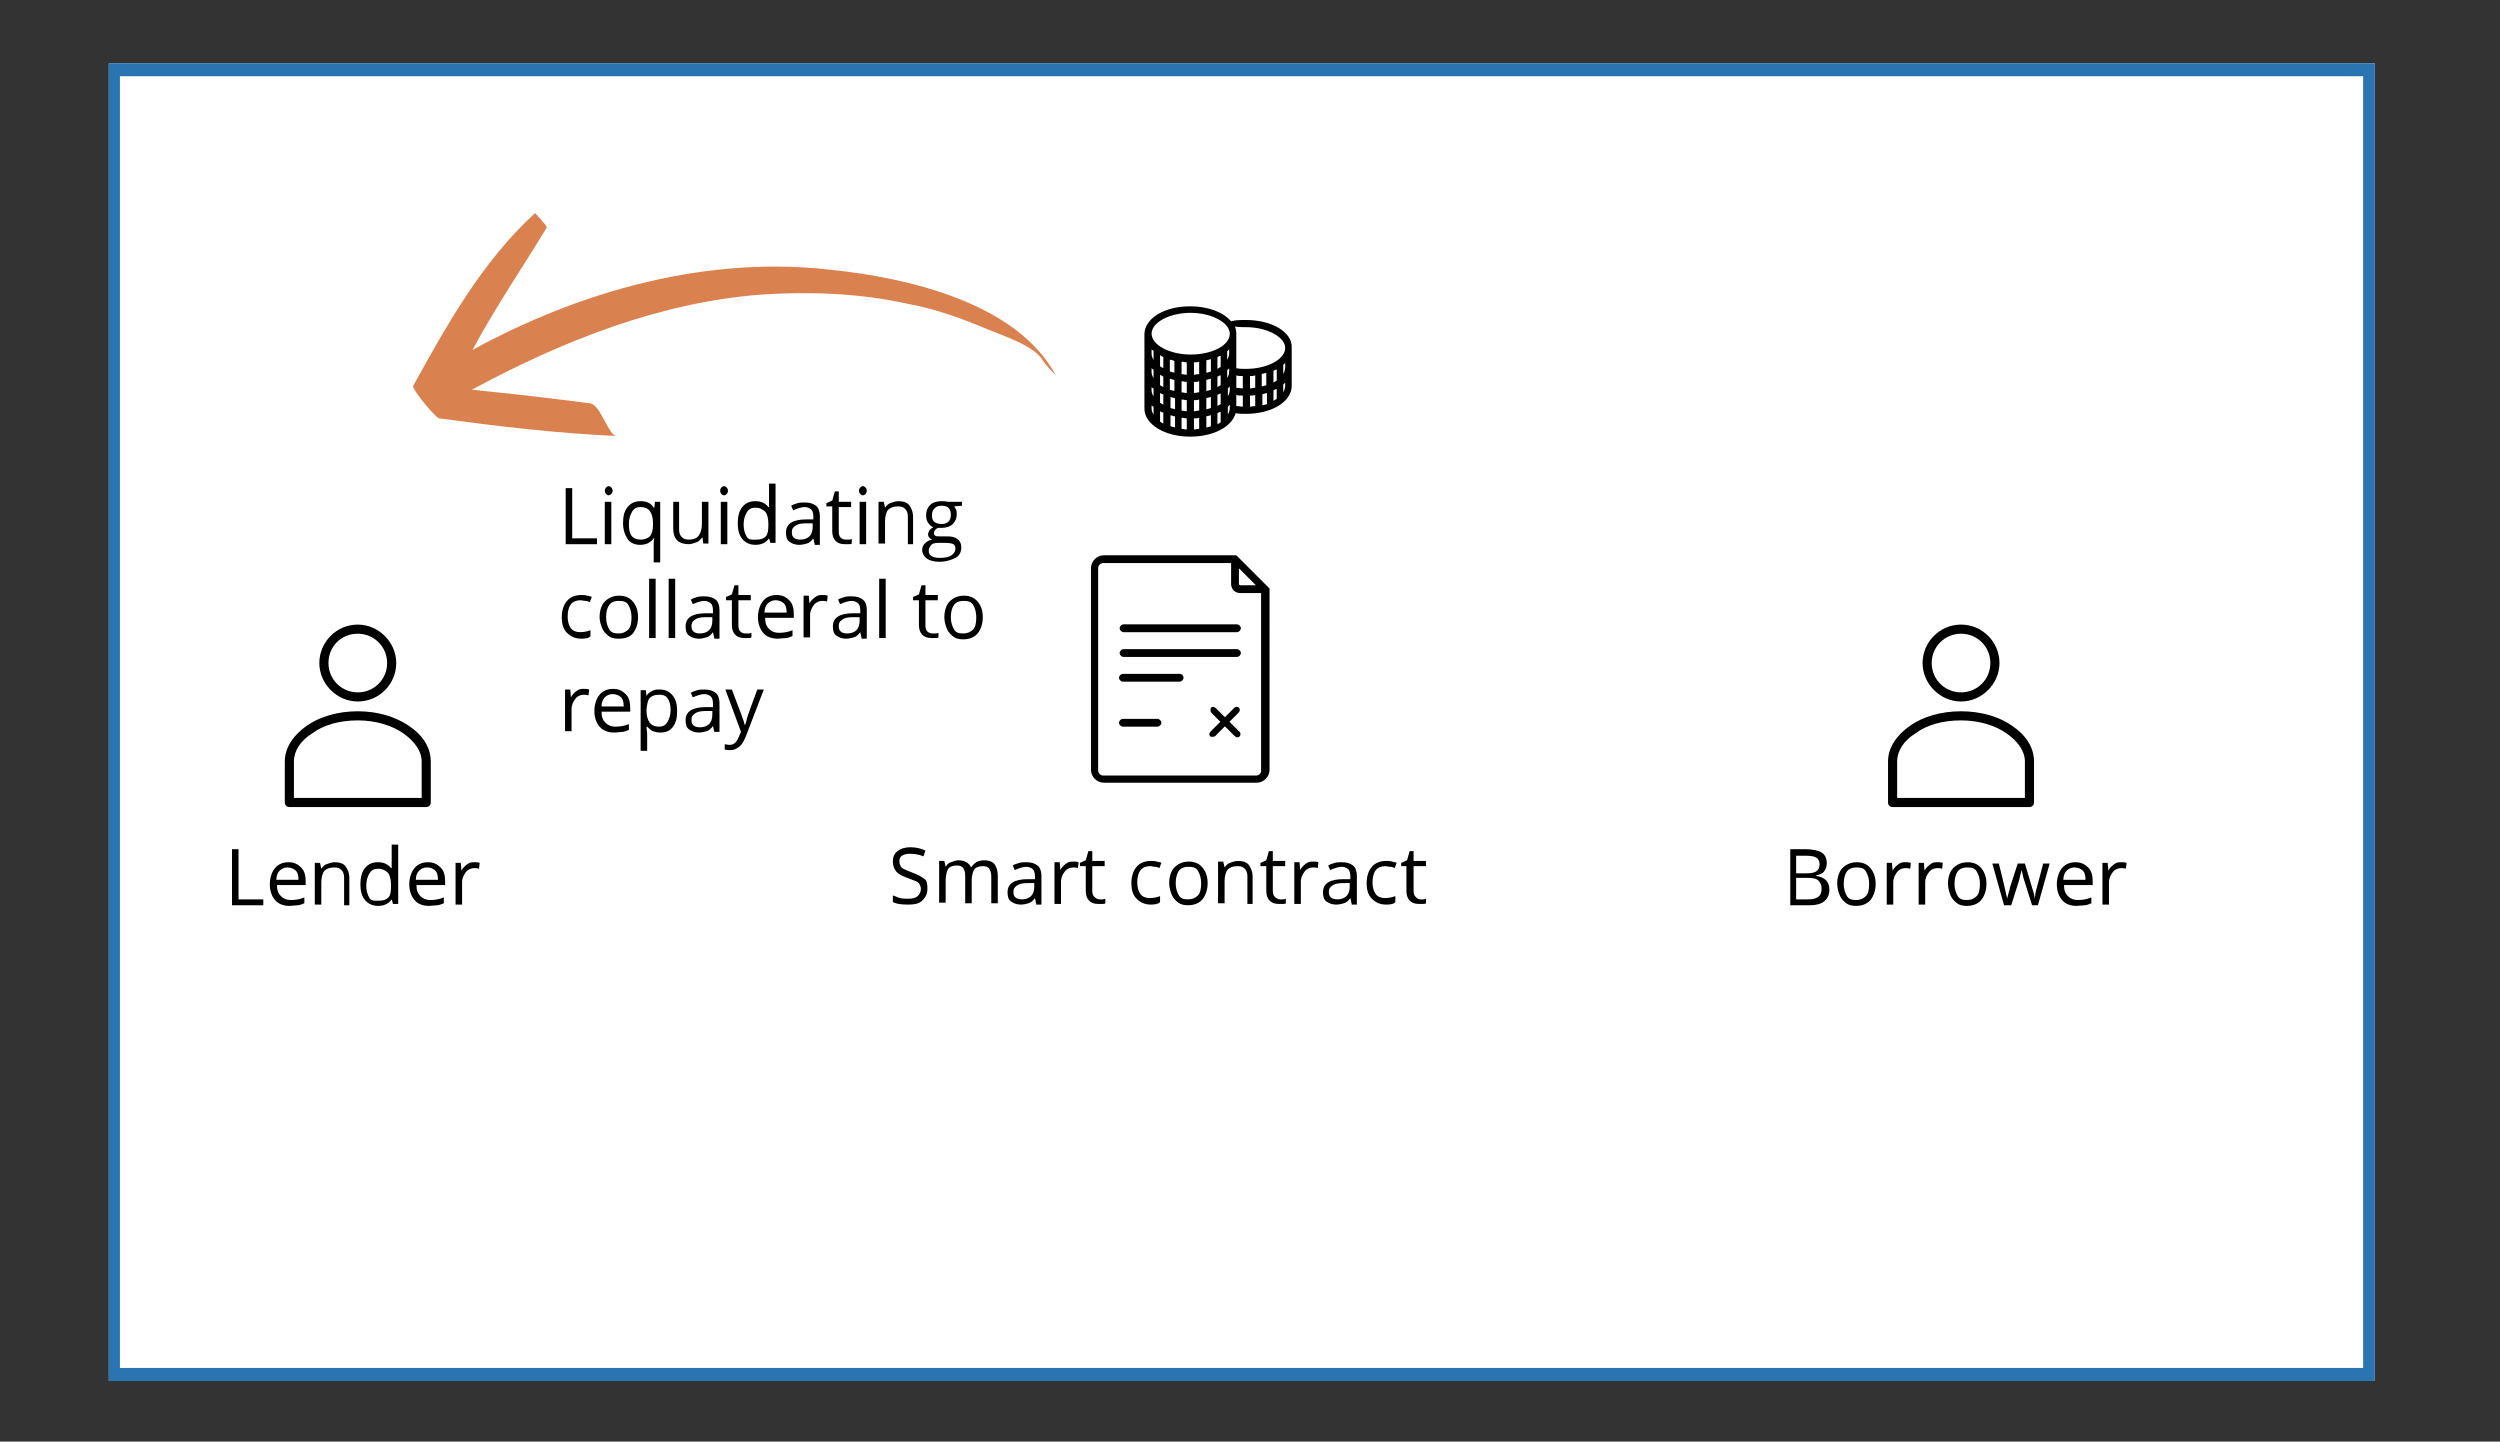 <?xml version="1.0" encoding="utf-8"?>
<!-- Generator: Adobe Illustrator 27.7.0, SVG Export Plug-In . SVG Version: 6.00 Build 0)  -->
<svg version="1.1" id="Layer_1" xmlns="http://www.w3.org/2000/svg" xmlns:xlink="http://www.w3.org/1999/xlink" x="0px" y="0px"
	 viewBox="0 0 383.6 221.2" style="enable-background:new 0 0 383.6 221.2;" xml:space="preserve">
<rect x="0" y="0" width="383.6" height="221.2" fill="#333333" stroke="none"/>
<style type="text/css">
	.st0{fill:#FFFFFF;}
	.st1{fill:#2B74B2;}
	.st2{fill:#D9814F;}
	.st3{fill:#010101;}
</style>
<rect x="16.7" y="9.7" class="st0" width="347.7" height="202.2"/>
<g>
	<path class="st1" d="M364.4,211.9H16.7V9.7h347.7V211.9z M18.4,209.9h344.2V11.7H18.4V209.9z"/>
</g>
<g>
	<g>
		<path d="M35.6,138.9v-8.6h1v7.7h3.8v0.9H35.6z"/>
		<path d="M44.4,139c-0.9,0-1.7-0.3-2.2-0.9s-0.8-1.4-0.8-2.4c0-1,0.3-1.9,0.8-2.5s1.2-0.9,2.1-0.9c0.8,0,1.4,0.3,1.9,0.8
			s0.7,1.2,0.7,2.1v0.6h-4.4c0,0.8,0.2,1.3,0.6,1.7s0.9,0.6,1.5,0.6c0.7,0,1.4-0.1,2.1-0.4v0.9c-0.3,0.1-0.7,0.3-1,0.3
			S44.8,139,44.4,139z M44.1,133.1c-0.5,0-0.9,0.2-1.2,0.5s-0.5,0.8-0.5,1.4h3.4c0-0.6-0.1-1.1-0.4-1.4S44.6,133.1,44.1,133.1z"/>
		<path d="M52.8,138.9v-4.2c0-0.5-0.1-0.9-0.4-1.2s-0.6-0.4-1.1-0.4c-0.7,0-1.2,0.2-1.5,0.5s-0.5,1-0.5,1.8v3.4h-1v-6.4h0.8l0.2,0.9
			h0c0.2-0.3,0.5-0.6,0.8-0.7s0.8-0.3,1.2-0.3c0.8,0,1.4,0.2,1.7,0.6s0.6,1,0.6,1.8v4.2H52.8z"/>
		<path d="M60.1,138L60.1,138c-0.5,0.7-1.2,1-2.1,1c-0.8,0-1.5-0.3-2-0.9s-0.7-1.4-0.7-2.4s0.2-1.9,0.7-2.5s1.1-0.9,2-0.9
			c0.9,0,1.5,0.3,2,0.9h0.1l0-0.5l0-0.5v-2.6h1v9.1h-0.8L60.1,138z M58.2,138.2c0.7,0,1.1-0.2,1.4-0.5s0.4-0.9,0.4-1.7v-0.2
			c0-0.9-0.2-1.6-0.5-1.9s-0.8-0.6-1.5-0.6c-0.6,0-1,0.2-1.3,0.7s-0.5,1.1-0.5,1.9c0,0.8,0.2,1.4,0.5,1.9S57.6,138.2,58.2,138.2z"/>
		<path d="M65.8,139c-0.9,0-1.7-0.3-2.2-0.9s-0.8-1.4-0.8-2.4c0-1,0.3-1.9,0.8-2.5s1.2-0.9,2.1-0.9c0.8,0,1.4,0.3,1.9,0.8
			s0.7,1.2,0.7,2.1v0.6h-4.4c0,0.8,0.2,1.3,0.6,1.7s0.9,0.6,1.5,0.6c0.7,0,1.4-0.1,2.1-0.4v0.9c-0.3,0.1-0.7,0.3-1,0.3
			S66.2,139,65.8,139z M65.5,133.1c-0.5,0-0.9,0.2-1.2,0.5s-0.5,0.8-0.5,1.4h3.4c0-0.6-0.1-1.1-0.4-1.4S66.1,133.1,65.5,133.1z"/>
		<path d="M72.8,132.3c0.3,0,0.5,0,0.8,0.1l-0.1,0.9c-0.3-0.1-0.5-0.1-0.7-0.1c-0.5,0-1,0.2-1.3,0.6s-0.6,0.9-0.6,1.6v3.4h-1v-6.4
			h0.8l0.1,1.2h0c0.2-0.4,0.5-0.7,0.9-1S72.4,132.3,72.8,132.3z"/>
	</g>
	<g>
		<path d="M86.8,83.5v-8.6h1v7.7h3.8v0.9H86.8z"/>
		<path d="M92.8,75.3c0-0.2,0.1-0.4,0.2-0.5s0.2-0.2,0.4-0.2c0.2,0,0.3,0.1,0.4,0.2s0.2,0.3,0.2,0.5s-0.1,0.4-0.2,0.5
			S93.5,76,93.4,76c-0.2,0-0.3-0.1-0.4-0.2S92.8,75.5,92.8,75.3z M93.8,83.5h-1V77h1V83.5z"/>
		<path d="M98.2,83.6c-0.8,0-1.5-0.3-1.9-0.9s-0.7-1.4-0.7-2.4c0-1.1,0.2-1.9,0.7-2.5s1.1-0.9,2-0.9c0.9,0,1.6,0.3,2,1h0.1l0.1-0.9
			h0.8v9.3h-1v-2.7c0-0.4,0-0.7,0.1-1h-0.1C99.8,83.3,99.1,83.6,98.2,83.6z M98.3,82.8c0.6,0,1.1-0.2,1.4-0.5s0.5-0.9,0.5-1.8v-0.2
			c0-0.9-0.2-1.5-0.5-1.9s-0.8-0.6-1.4-0.6c-0.6,0-1,0.2-1.3,0.7s-0.5,1.1-0.5,1.9s0.1,1.4,0.4,1.8S97.7,82.8,98.3,82.8z"/>
		<path d="M104.2,77v4.2c0,0.5,0.1,0.9,0.4,1.2s0.6,0.4,1.1,0.4c0.7,0,1.2-0.2,1.5-0.6s0.5-1,0.5-1.8V77h1v6.4h-0.8l-0.1-0.9h-0.1
			c-0.2,0.3-0.5,0.6-0.8,0.7s-0.8,0.3-1.2,0.3c-0.8,0-1.4-0.2-1.8-0.6s-0.6-1-0.6-1.8V77H104.2z"/>
		<path d="M110.5,75.3c0-0.2,0.1-0.4,0.2-0.5s0.2-0.2,0.4-0.2c0.2,0,0.3,0.1,0.4,0.2s0.2,0.3,0.2,0.5s-0.1,0.4-0.2,0.5
			s-0.2,0.2-0.4,0.2c-0.2,0-0.3-0.1-0.4-0.2S110.5,75.5,110.5,75.3z M111.6,83.5h-1V77h1V83.5z"/>
		<path d="M118,82.6L118,82.6c-0.5,0.7-1.2,1-2.1,1c-0.8,0-1.5-0.3-2-0.9s-0.7-1.4-0.7-2.4s0.2-1.9,0.7-2.5s1.1-0.9,2-0.9
			c0.9,0,1.5,0.3,2,0.9h0.1l0-0.5l0-0.5v-2.6h1v9.1h-0.8L118,82.6z M116.1,82.8c0.7,0,1.1-0.2,1.4-0.5s0.4-0.9,0.4-1.7v-0.2
			c0-0.9-0.2-1.6-0.5-1.9s-0.8-0.6-1.5-0.6c-0.6,0-1,0.2-1.3,0.7s-0.5,1.1-0.5,1.9c0,0.8,0.2,1.4,0.5,1.9S115.5,82.8,116.1,82.8z"/>
		<path d="M125,83.5l-0.2-0.9h0c-0.3,0.4-0.6,0.7-1,0.8s-0.7,0.2-1.2,0.2c-0.6,0-1.1-0.2-1.5-0.5s-0.5-0.8-0.5-1.4c0-1.3,1-2,3.1-2
			l1.1,0v-0.4c0-0.5-0.1-0.9-0.3-1.1s-0.6-0.4-1-0.4c-0.5,0-1.1,0.2-1.8,0.5l-0.3-0.7c0.3-0.2,0.7-0.3,1-0.4s0.8-0.1,1.1-0.1
			c0.8,0,1.3,0.2,1.7,0.5s0.6,0.9,0.6,1.6v4.4H125z M122.8,82.8c0.6,0,1.1-0.2,1.4-0.5s0.5-0.8,0.5-1.4v-0.6l-1,0
			c-0.8,0-1.3,0.1-1.7,0.4s-0.5,0.5-0.5,1c0,0.4,0.1,0.6,0.3,0.8S122.4,82.8,122.8,82.8z"/>
		<path d="M129.8,82.8c0.2,0,0.3,0,0.5,0s0.3-0.1,0.4-0.1v0.7c-0.1,0.1-0.3,0.1-0.5,0.1s-0.4,0-0.6,0c-1.2,0-1.9-0.7-1.9-2v-3.8
			h-0.9v-0.5l0.9-0.4l0.4-1.4h0.6V77h1.9v0.8h-1.9v3.8c0,0.4,0.1,0.7,0.3,0.9S129.4,82.8,129.8,82.8z"/>
		<path d="M131.8,75.3c0-0.2,0.1-0.4,0.2-0.5s0.2-0.2,0.4-0.2c0.2,0,0.3,0.1,0.4,0.2s0.2,0.3,0.2,0.5s-0.1,0.4-0.2,0.5
			s-0.2,0.2-0.4,0.2c-0.2,0-0.3-0.1-0.4-0.2S131.8,75.5,131.8,75.3z M132.9,83.5h-1V77h1V83.5z"/>
		<path d="M139.3,83.5v-4.2c0-0.5-0.1-0.9-0.4-1.2s-0.6-0.4-1.1-0.4c-0.7,0-1.2,0.2-1.5,0.5s-0.5,1-0.5,1.8v3.4h-1V77h0.8l0.2,0.9h0
			c0.2-0.3,0.5-0.6,0.8-0.7s0.8-0.3,1.2-0.3c0.8,0,1.4,0.2,1.7,0.6s0.6,1,0.6,1.8v4.2H139.3z"/>
		<path d="M147.6,77v0.6l-1.2,0.1c0.1,0.1,0.2,0.3,0.3,0.5s0.1,0.5,0.1,0.7c0,0.6-0.2,1.1-0.6,1.5s-1,0.6-1.8,0.6
			c-0.2,0-0.4,0-0.5,0c-0.4,0.2-0.6,0.5-0.6,0.8c0,0.2,0.1,0.3,0.2,0.4s0.4,0.1,0.7,0.1h1.1c0.7,0,1.2,0.1,1.6,0.4s0.6,0.7,0.6,1.3
			c0,0.7-0.3,1.3-0.9,1.6s-1.4,0.6-2.5,0.6c-0.8,0-1.5-0.2-1.9-0.5s-0.7-0.8-0.7-1.3c0-0.4,0.1-0.7,0.4-1s0.6-0.5,1.1-0.6
			c-0.2-0.1-0.3-0.2-0.4-0.3s-0.2-0.3-0.2-0.5c0-0.2,0.1-0.4,0.2-0.6s0.3-0.3,0.6-0.5c-0.3-0.1-0.6-0.4-0.8-0.7s-0.3-0.7-0.3-1.1
			c0-0.7,0.2-1.2,0.6-1.6s1-0.6,1.8-0.6c0.3,0,0.6,0,0.9,0.1H147.6z M142.5,84.5c0,0.3,0.1,0.6,0.4,0.8s0.7,0.3,1.3,0.3
			c0.8,0,1.4-0.1,1.8-0.4s0.6-0.6,0.6-1c0-0.3-0.1-0.6-0.3-0.7s-0.6-0.2-1.2-0.2h-1.2c-0.4,0-0.8,0.1-1,0.3S142.5,84.2,142.5,84.5z
			 M143,79.1c0,0.4,0.1,0.8,0.4,1s0.6,0.3,1.1,0.3c0.9,0,1.4-0.5,1.4-1.4c0-1-0.5-1.4-1.4-1.4c-0.5,0-0.8,0.1-1.1,0.4
			S143,78.6,143,79.1z"/>
		<path d="M89.2,98c-0.9,0-1.6-0.3-2.2-0.9s-0.8-1.4-0.8-2.4c0-1.1,0.3-1.9,0.8-2.5s1.3-0.9,2.2-0.9c0.3,0,0.6,0,0.9,0.1
			s0.6,0.1,0.7,0.2l-0.3,0.8c-0.2-0.1-0.4-0.2-0.7-0.2s-0.5-0.1-0.7-0.1c-1.3,0-2,0.8-2,2.5c0,0.8,0.2,1.4,0.5,1.8s0.8,0.6,1.4,0.6
			c0.5,0,1.1-0.1,1.6-0.3v0.9C90.4,97.9,89.9,98,89.2,98z"/>
		<path d="M97.9,94.7c0,1-0.3,1.9-0.8,2.5S95.8,98,94.9,98c-0.6,0-1.1-0.1-1.5-0.4s-0.8-0.7-1-1.2S92,95.3,92,94.7
			c0-1,0.3-1.9,0.8-2.4s1.2-0.9,2.2-0.9c0.9,0,1.6,0.3,2.1,0.9S97.9,93.6,97.9,94.7z M93,94.7c0,0.8,0.2,1.4,0.5,1.9
			s0.8,0.6,1.4,0.6s1.1-0.2,1.5-0.6s0.5-1.1,0.5-1.9c0-0.8-0.2-1.4-0.5-1.9s-0.8-0.6-1.5-0.6c-0.6,0-1.1,0.2-1.4,0.6
			S93,93.8,93,94.7z"/>
		<path d="M100.6,97.9h-1v-9.1h1V97.9z"/>
		<path d="M103.6,97.9h-1v-9.1h1V97.9z"/>
		<path d="M109.6,97.9l-0.2-0.9h0c-0.3,0.4-0.6,0.7-1,0.8s-0.7,0.2-1.2,0.2c-0.6,0-1.1-0.2-1.5-0.5s-0.5-0.8-0.5-1.4
			c0-1.3,1-2,3.1-2l1.1,0v-0.4c0-0.5-0.1-0.9-0.3-1.1s-0.6-0.4-1-0.4c-0.5,0-1.1,0.2-1.8,0.5l-0.3-0.7c0.3-0.2,0.7-0.3,1-0.4
			s0.8-0.1,1.1-0.1c0.8,0,1.3,0.2,1.7,0.5s0.6,0.9,0.6,1.6v4.4H109.6z M107.4,97.2c0.6,0,1.1-0.2,1.4-0.5s0.5-0.8,0.5-1.4v-0.6l-1,0
			c-0.8,0-1.3,0.1-1.7,0.4s-0.5,0.5-0.5,1c0,0.4,0.1,0.6,0.3,0.8S107,97.2,107.4,97.2z"/>
		<path d="M114.4,97.2c0.2,0,0.3,0,0.5,0s0.3-0.1,0.4-0.1v0.7c-0.1,0.1-0.3,0.1-0.5,0.1s-0.4,0-0.6,0c-1.2,0-1.9-0.7-1.9-2v-3.8
			h-0.9v-0.5l0.9-0.4l0.4-1.4h0.6v1.5h1.9v0.8h-1.9V96c0,0.4,0.1,0.7,0.3,0.9S114.1,97.2,114.4,97.2z"/>
		<path d="M119.3,98c-0.9,0-1.7-0.3-2.2-0.9s-0.8-1.4-0.8-2.4c0-1,0.3-1.9,0.8-2.5s1.2-0.9,2.1-0.9c0.8,0,1.4,0.3,1.9,0.8
			s0.7,1.2,0.7,2.1v0.6h-4.4c0,0.8,0.2,1.3,0.6,1.7s0.9,0.6,1.5,0.6c0.7,0,1.4-0.1,2.1-0.4v0.9c-0.3,0.1-0.7,0.3-1,0.3
			S119.7,98,119.3,98z M119,92.1c-0.5,0-0.9,0.2-1.2,0.5s-0.5,0.8-0.5,1.4h3.4c0-0.6-0.1-1.1-0.4-1.4S119.5,92.1,119,92.1z"/>
		<path d="M126.2,91.3c0.3,0,0.5,0,0.8,0.1l-0.1,0.9c-0.3-0.1-0.5-0.1-0.7-0.1c-0.5,0-1,0.2-1.3,0.6s-0.6,0.9-0.6,1.6v3.4h-1v-6.4
			h0.8l0.1,1.2h0c0.2-0.4,0.5-0.7,0.9-1S125.8,91.3,126.2,91.3z"/>
		<path d="M132.2,97.9L132,97h0c-0.3,0.4-0.6,0.7-1,0.8s-0.7,0.2-1.2,0.2c-0.6,0-1.1-0.2-1.5-0.5c-0.4-0.3-0.5-0.8-0.5-1.4
			c0-1.3,1-2,3.1-2l1.1,0v-0.4c0-0.5-0.1-0.9-0.3-1.1s-0.6-0.4-1-0.4c-0.5,0-1.1,0.2-1.8,0.5l-0.3-0.7c0.3-0.2,0.7-0.3,1-0.4
			s0.8-0.1,1.1-0.1c0.8,0,1.3,0.2,1.7,0.5s0.6,0.9,0.6,1.6v4.4H132.2z M130,97.2c0.6,0,1.1-0.2,1.4-0.5s0.5-0.8,0.5-1.4v-0.6l-1,0
			c-0.8,0-1.3,0.1-1.7,0.4s-0.5,0.5-0.5,1c0,0.4,0.1,0.6,0.3,0.8S129.6,97.2,130,97.2z"/>
		<path d="M135.9,97.9h-1v-9.1h1V97.9z"/>
		<path d="M143.1,97.2c0.2,0,0.3,0,0.5,0s0.3-0.1,0.4-0.1v0.7c-0.1,0.1-0.3,0.1-0.5,0.1s-0.4,0-0.6,0c-1.2,0-1.9-0.7-1.9-2v-3.8
			h-0.9v-0.5l0.9-0.4l0.4-1.4h0.6v1.5h1.9v0.8h-1.9V96c0,0.4,0.1,0.7,0.3,0.9S142.8,97.2,143.1,97.2z"/>
		<path d="M150.8,94.7c0,1-0.3,1.9-0.8,2.5s-1.3,0.9-2.2,0.9c-0.6,0-1.1-0.1-1.5-0.4s-0.8-0.7-1-1.2s-0.4-1.1-0.4-1.8
			c0-1,0.3-1.9,0.8-2.4s1.2-0.9,2.2-0.9c0.9,0,1.6,0.3,2.1,0.9S150.8,93.6,150.8,94.7z M145.9,94.7c0,0.8,0.2,1.4,0.5,1.9
			s0.8,0.6,1.4,0.6s1.1-0.2,1.5-0.6s0.5-1.1,0.5-1.9c0-0.8-0.2-1.4-0.5-1.9s-0.8-0.6-1.5-0.6c-0.6,0-1.1,0.2-1.4,0.6
			S145.9,93.8,145.9,94.7z"/>
		<path d="M89.6,105.7c0.3,0,0.5,0,0.8,0.1l-0.1,0.9c-0.3-0.1-0.5-0.1-0.7-0.1c-0.5,0-1,0.2-1.3,0.6s-0.6,0.9-0.6,1.6v3.4h-1v-6.4
			h0.8l0.1,1.2h0c0.2-0.4,0.5-0.7,0.9-1S89.2,105.7,89.6,105.7z"/>
		<path d="M94.2,112.4c-0.9,0-1.7-0.3-2.2-0.9s-0.8-1.4-0.8-2.4c0-1,0.3-1.9,0.8-2.5s1.2-0.9,2.1-0.9c0.8,0,1.4,0.3,1.9,0.8
			s0.7,1.2,0.7,2.1v0.6h-4.4c0,0.8,0.2,1.3,0.6,1.7s0.9,0.6,1.5,0.6c0.7,0,1.4-0.1,2.1-0.4v0.9c-0.3,0.1-0.7,0.3-1,0.3
			S94.7,112.4,94.2,112.4z M94,106.5c-0.5,0-0.9,0.2-1.2,0.5s-0.5,0.8-0.5,1.4h3.4c0-0.6-0.1-1.1-0.4-1.4S94.5,106.5,94,106.5z"/>
		<path d="M101.3,112.4c-0.4,0-0.8-0.1-1.1-0.2s-0.6-0.4-0.9-0.7h-0.1c0,0.4,0.1,0.7,0.1,1.1v2.6h-1v-9.3h0.8l0.1,0.9h0
			c0.2-0.4,0.5-0.6,0.9-0.8s0.7-0.2,1.1-0.2c0.9,0,1.5,0.3,2,0.9s0.7,1.4,0.7,2.4c0,1.1-0.2,1.9-0.7,2.5S102.1,112.4,101.3,112.4z
			 M101.1,106.6c-0.7,0-1.1,0.2-1.4,0.5s-0.4,0.9-0.5,1.7v0.2c0,0.9,0.2,1.5,0.5,1.9s0.8,0.6,1.4,0.6c0.6,0,1-0.2,1.3-0.7
			s0.5-1.1,0.5-1.9c0-0.8-0.2-1.4-0.5-1.8S101.7,106.6,101.1,106.6z"/>
		<path d="M109.6,112.3l-0.2-0.9h0c-0.3,0.4-0.6,0.7-1,0.8s-0.7,0.2-1.2,0.2c-0.6,0-1.1-0.2-1.5-0.5s-0.5-0.8-0.5-1.4
			c0-1.3,1-2,3.1-2l1.1,0V108c0-0.5-0.1-0.9-0.3-1.1s-0.6-0.4-1-0.4c-0.5,0-1.1,0.2-1.8,0.5l-0.3-0.7c0.3-0.2,0.7-0.3,1-0.4
			s0.8-0.1,1.1-0.1c0.8,0,1.3,0.2,1.7,0.5s0.6,0.9,0.6,1.6v4.4H109.6z M107.4,111.6c0.6,0,1.1-0.2,1.4-0.5s0.5-0.8,0.5-1.4v-0.6
			l-1,0c-0.8,0-1.3,0.1-1.7,0.4s-0.5,0.5-0.5,1c0,0.4,0.1,0.6,0.3,0.8S107,111.6,107.4,111.6z"/>
		<path d="M111.3,105.8h1l1.4,3.7c0.3,0.8,0.5,1.4,0.6,1.8h0c0.1-0.2,0.2-0.5,0.3-1s0.7-2,1.6-4.5h1l-2.8,7.3
			c-0.3,0.7-0.6,1.2-1,1.5s-0.8,0.5-1.3,0.5c-0.3,0-0.6,0-0.9-0.1v-0.8c0.2,0,0.5,0.1,0.7,0.1c0.7,0,1.1-0.4,1.4-1.1l0.4-0.9
			L111.3,105.8z"/>
	</g>
	<g>
		<path d="M142.3,136.4c0,0.8-0.3,1.3-0.8,1.8s-1.3,0.6-2.2,0.6c-1,0-1.8-0.1-2.3-0.4v-1c0.4,0.1,0.7,0.3,1.1,0.4s0.8,0.1,1.2,0.1
			c0.7,0,1.2-0.1,1.5-0.4s0.5-0.6,0.5-1.1c0-0.3-0.1-0.5-0.2-0.7s-0.3-0.4-0.6-0.5s-0.7-0.3-1.3-0.5c-0.8-0.3-1.4-0.6-1.7-1
			s-0.5-0.9-0.5-1.5c0-0.7,0.2-1.2,0.7-1.6s1.2-0.6,2-0.6c0.9,0,1.6,0.2,2.3,0.5l-0.3,0.9c-0.7-0.3-1.4-0.4-2.1-0.4
			c-0.5,0-0.9,0.1-1.2,0.3s-0.4,0.5-0.4,0.9c0,0.3,0.1,0.5,0.2,0.7s0.3,0.4,0.6,0.5s0.7,0.3,1.2,0.5c0.9,0.3,1.5,0.7,1.9,1
			S142.3,135.9,142.3,136.4z"/>
		<path d="M152.1,138.7v-4.2c0-0.5-0.1-0.9-0.3-1.2s-0.6-0.4-1-0.4c-0.6,0-1.1,0.2-1.3,0.5s-0.4,0.9-0.4,1.6v3.6h-1v-4.2
			c0-0.5-0.1-0.9-0.3-1.2s-0.6-0.4-1-0.4c-0.6,0-1.1,0.2-1.3,0.5s-0.4,1-0.4,1.8v3.4h-1v-6.4h0.8l0.2,0.9h0c0.2-0.3,0.4-0.6,0.8-0.7
			s0.7-0.3,1.1-0.3c1,0,1.7,0.4,2,1.1h0c0.2-0.3,0.5-0.6,0.8-0.8s0.8-0.3,1.2-0.3c0.7,0,1.3,0.2,1.6,0.6s0.5,1,0.5,1.8v4.2H152.1z"
			/>
		<path d="M159,138.7l-0.2-0.9h0c-0.3,0.4-0.6,0.7-1,0.8s-0.7,0.2-1.2,0.2c-0.6,0-1.1-0.2-1.5-0.5s-0.5-0.8-0.5-1.4c0-1.3,1-2,3.1-2
			l1.1,0v-0.4c0-0.5-0.1-0.9-0.3-1.1s-0.6-0.4-1-0.4c-0.5,0-1.1,0.2-1.8,0.5l-0.3-0.7c0.3-0.2,0.7-0.3,1-0.4s0.8-0.1,1.1-0.1
			c0.8,0,1.3,0.2,1.7,0.5s0.6,0.9,0.6,1.6v4.4H159z M156.8,138c0.6,0,1.1-0.2,1.4-0.5s0.5-0.8,0.5-1.4v-0.6l-1,0
			c-0.8,0-1.3,0.1-1.7,0.4s-0.5,0.5-0.5,1c0,0.4,0.1,0.6,0.3,0.8S156.5,138,156.8,138z"/>
		<path d="M164.7,132.2c0.3,0,0.5,0,0.8,0.1l-0.1,0.9c-0.3-0.1-0.5-0.1-0.7-0.1c-0.5,0-1,0.2-1.3,0.6s-0.6,0.9-0.6,1.6v3.4h-1v-6.4
			h0.8l0.1,1.2h0c0.2-0.4,0.5-0.7,0.9-1S164.3,132.2,164.7,132.2z"/>
		<path d="M168.7,138c0.2,0,0.3,0,0.5,0s0.3-0.1,0.4-0.1v0.7c-0.1,0.1-0.3,0.1-0.5,0.1s-0.4,0-0.6,0c-1.2,0-1.9-0.7-1.9-2v-3.8h-0.9
			v-0.5l0.9-0.4l0.4-1.4h0.6v1.5h1.9v0.8h-1.9v3.8c0,0.4,0.1,0.7,0.3,0.9S168.4,138,168.7,138z"/>
		<path d="M176.6,138.8c-0.9,0-1.6-0.3-2.2-0.9s-0.8-1.4-0.8-2.4c0-1.1,0.3-1.9,0.8-2.5s1.3-0.9,2.2-0.9c0.3,0,0.6,0,0.9,0.1
			s0.6,0.1,0.7,0.2l-0.3,0.8c-0.2-0.1-0.4-0.2-0.7-0.2s-0.5-0.1-0.7-0.1c-1.3,0-2,0.8-2,2.5c0,0.8,0.2,1.4,0.5,1.8s0.8,0.6,1.4,0.6
			c0.5,0,1.1-0.1,1.6-0.3v0.9C177.8,138.7,177.2,138.8,176.6,138.8z"/>
		<path d="M185.3,135.5c0,1-0.3,1.9-0.8,2.5s-1.3,0.9-2.2,0.9c-0.6,0-1.1-0.1-1.5-0.4s-0.8-0.7-1-1.2s-0.4-1.1-0.4-1.8
			c0-1,0.3-1.9,0.8-2.4s1.2-0.9,2.2-0.9c0.9,0,1.6,0.3,2.1,0.9S185.3,134.5,185.3,135.5z M180.4,135.5c0,0.8,0.2,1.4,0.5,1.9
			s0.8,0.6,1.4,0.6s1.1-0.2,1.5-0.6s0.5-1.1,0.5-1.9c0-0.8-0.2-1.4-0.5-1.9s-0.8-0.6-1.5-0.6c-0.6,0-1.1,0.2-1.4,0.6
			S180.4,134.7,180.4,135.5z"/>
		<path d="M191.4,138.7v-4.2c0-0.5-0.1-0.9-0.4-1.2s-0.6-0.4-1.1-0.4c-0.7,0-1.2,0.2-1.5,0.5s-0.5,1-0.5,1.8v3.4h-1v-6.4h0.8
			l0.2,0.9h0c0.2-0.3,0.5-0.6,0.8-0.7s0.8-0.3,1.2-0.3c0.8,0,1.4,0.2,1.7,0.6s0.6,1,0.6,1.8v4.2H191.4z"/>
		<path d="M196.4,138c0.2,0,0.3,0,0.5,0s0.3-0.1,0.4-0.1v0.7c-0.1,0.1-0.3,0.1-0.5,0.1s-0.4,0-0.6,0c-1.2,0-1.9-0.7-1.9-2v-3.8h-0.9
			v-0.5l0.9-0.4l0.4-1.4h0.6v1.5h1.9v0.8h-1.9v3.8c0,0.4,0.1,0.7,0.3,0.9S196.1,138,196.4,138z"/>
		<path d="M201.5,132.2c0.3,0,0.5,0,0.8,0.1l-0.1,0.9c-0.3-0.1-0.5-0.1-0.7-0.1c-0.5,0-1,0.2-1.3,0.6s-0.6,0.9-0.6,1.6v3.4h-1v-6.4
			h0.8l0.1,1.2h0c0.2-0.4,0.5-0.7,0.9-1S201.1,132.2,201.5,132.2z"/>
		<path d="M207.4,138.7l-0.2-0.9h0c-0.3,0.4-0.6,0.7-1,0.8s-0.7,0.2-1.2,0.2c-0.6,0-1.1-0.2-1.5-0.5s-0.5-0.8-0.5-1.4
			c0-1.3,1-2,3.1-2l1.1,0v-0.4c0-0.5-0.1-0.9-0.3-1.1s-0.6-0.4-1-0.4c-0.5,0-1.1,0.2-1.8,0.5l-0.3-0.7c0.3-0.2,0.7-0.3,1-0.4
			s0.8-0.1,1.1-0.1c0.8,0,1.3,0.2,1.7,0.5s0.6,0.9,0.6,1.6v4.4H207.4z M205.2,138c0.6,0,1.1-0.2,1.4-0.5s0.5-0.8,0.5-1.4v-0.6l-1,0
			c-0.8,0-1.3,0.1-1.7,0.4s-0.5,0.5-0.5,1c0,0.4,0.1,0.6,0.3,0.8S204.9,138,205.2,138z"/>
		<path d="M212.7,138.8c-0.9,0-1.6-0.3-2.2-0.9s-0.8-1.4-0.8-2.4c0-1.1,0.3-1.9,0.8-2.5s1.3-0.9,2.2-0.9c0.3,0,0.6,0,0.9,0.1
			s0.6,0.1,0.7,0.2l-0.3,0.8c-0.2-0.1-0.4-0.2-0.7-0.2s-0.5-0.1-0.7-0.1c-1.3,0-2,0.8-2,2.5c0,0.8,0.2,1.4,0.5,1.8s0.8,0.6,1.4,0.6
			c0.5,0,1.1-0.1,1.6-0.3v0.9C213.9,138.7,213.4,138.8,212.7,138.8z"/>
		<path d="M217.9,138c0.2,0,0.3,0,0.5,0s0.3-0.1,0.4-0.1v0.7c-0.1,0.1-0.3,0.1-0.5,0.1s-0.4,0-0.6,0c-1.2,0-1.9-0.7-1.9-2v-3.8H215
			v-0.5l0.9-0.4l0.4-1.4h0.6v1.5h1.9v0.8h-1.9v3.8c0,0.4,0.1,0.7,0.3,0.9S217.6,138,217.9,138z"/>
	</g>
	<g>
		<path d="M274.6,130.3h2.4c1.1,0,2,0.2,2.5,0.5s0.8,0.9,0.8,1.6c0,0.5-0.1,0.9-0.4,1.3s-0.7,0.5-1.2,0.6v0.1c1.3,0.2,2,0.9,2,2.1
			c0,0.8-0.3,1.4-0.8,1.8s-1.2,0.6-2.2,0.6h-3V130.3z M275.6,134h1.6c0.7,0,1.2-0.1,1.5-0.3s0.5-0.6,0.5-1.1c0-0.5-0.2-0.8-0.5-1
			s-0.9-0.3-1.6-0.3h-1.5V134z M275.6,134.8v3.2h1.8c0.7,0,1.2-0.1,1.6-0.4s0.5-0.7,0.5-1.3c0-0.5-0.2-0.9-0.5-1.2s-0.9-0.4-1.6-0.4
			H275.6z"/>
		<path d="M287.8,135.6c0,1-0.3,1.9-0.8,2.5s-1.3,0.9-2.2,0.9c-0.6,0-1.1-0.1-1.5-0.4s-0.8-0.7-1-1.2s-0.4-1.1-0.4-1.8
			c0-1,0.3-1.9,0.8-2.4s1.2-0.9,2.2-0.9c0.9,0,1.6,0.3,2.1,0.9S287.8,134.6,287.8,135.6z M282.9,135.6c0,0.8,0.2,1.4,0.5,1.9
			s0.8,0.6,1.4,0.6s1.1-0.2,1.5-0.6s0.5-1.1,0.5-1.9c0-0.8-0.2-1.4-0.5-1.9s-0.8-0.6-1.5-0.6c-0.6,0-1.1,0.2-1.4,0.6
			S282.9,134.8,282.9,135.6z"/>
		<path d="M292.4,132.3c0.3,0,0.5,0,0.8,0.1l-0.1,0.9c-0.3-0.1-0.5-0.1-0.7-0.1c-0.5,0-1,0.2-1.3,0.6s-0.6,0.9-0.6,1.6v3.4h-1v-6.4
			h0.8l0.1,1.2h0c0.2-0.4,0.5-0.7,0.9-1S292,132.3,292.4,132.3z"/>
		<path d="M297.3,132.3c0.3,0,0.5,0,0.8,0.1l-0.1,0.9c-0.3-0.1-0.5-0.1-0.7-0.1c-0.5,0-1,0.2-1.3,0.6s-0.6,0.9-0.6,1.6v3.4h-1v-6.4
			h0.8l0.1,1.2h0c0.2-0.4,0.5-0.7,0.9-1S296.9,132.3,297.3,132.3z"/>
		<path d="M304.8,135.6c0,1-0.3,1.9-0.8,2.5s-1.3,0.9-2.2,0.9c-0.6,0-1.1-0.1-1.5-0.4s-0.8-0.7-1-1.2s-0.4-1.1-0.4-1.8
			c0-1,0.3-1.9,0.8-2.4s1.2-0.9,2.2-0.9c0.9,0,1.6,0.3,2.1,0.9S304.8,134.6,304.8,135.6z M299.9,135.6c0,0.8,0.2,1.4,0.5,1.9
			s0.8,0.6,1.4,0.6s1.1-0.2,1.5-0.6s0.5-1.1,0.5-1.9c0-0.8-0.2-1.4-0.5-1.9s-0.8-0.6-1.5-0.6c-0.6,0-1.1,0.2-1.4,0.6
			S299.9,134.8,299.9,135.6z"/>
		<path d="M311.8,138.9l-1.2-3.8c-0.1-0.2-0.2-0.8-0.4-1.6h0c-0.2,0.7-0.3,1.2-0.4,1.6l-1.2,3.8h-1.1l-1.8-6.4h1
			c0.4,1.6,0.7,2.8,0.9,3.7s0.3,1.4,0.4,1.7h0c0-0.2,0.1-0.5,0.2-0.9s0.2-0.6,0.2-0.8l1.2-3.7h1.1l1.1,3.7c0.2,0.7,0.4,1.2,0.4,1.7
			h0c0-0.1,0.1-0.4,0.1-0.7s0.5-1.9,1.2-4.7h1l-1.8,6.4H311.8z"/>
		<path d="M318.6,139c-0.9,0-1.7-0.3-2.2-0.9s-0.8-1.4-0.8-2.4c0-1,0.3-1.9,0.8-2.5s1.2-0.9,2.1-0.9c0.8,0,1.4,0.3,1.9,0.8
			s0.7,1.2,0.7,2.1v0.6h-4.4c0,0.8,0.2,1.3,0.6,1.7s0.9,0.6,1.5,0.6c0.7,0,1.4-0.1,2.1-0.4v0.9c-0.3,0.1-0.7,0.3-1,0.3
			S319,139,318.6,139z M318.3,133.1c-0.5,0-0.9,0.2-1.2,0.5s-0.5,0.8-0.5,1.4h3.4c0-0.6-0.1-1.1-0.4-1.4S318.8,133.1,318.3,133.1z"
			/>
		<path d="M325.5,132.3c0.3,0,0.5,0,0.8,0.1l-0.1,0.9c-0.3-0.1-0.5-0.1-0.7-0.1c-0.5,0-1,0.2-1.3,0.6s-0.6,0.9-0.6,1.6v3.4h-1v-6.4
			h0.8l0.1,1.2h0c0.2-0.4,0.5-0.7,0.9-1S325.1,132.3,325.5,132.3z"/>
	</g>
</g>
<path class="st2" d="M160,55.3c-1.2-2.2-6.1-3.8-8.3-4.7c-4-1.7-8.1-3.2-12.5-4c-7.3-1.6-14.8-1.9-22.4-1.4
	c-15.6,1.2-30.5,7.1-44.4,14.6c6,0.6,12.2,1.3,18.2,2.1c1.6,0.3,2.8,5,4,5c-9.1-0.4-18.3-1.5-27.2-2.7c-0.6-0.1-4.3-4.6-4-5
	c5.2-9.4,10.6-19.1,18.7-26.5c0,0,1.9,2,1.8,2.2c-3.8,6.3-8,12.4-11.4,18.8c16.8-9.2,36.2-14.5,55-12.3c11.8,1.2,28.6,5.1,34.5,16.2
	C162.2,57.8,160.4,56,160,55.3z"/>
<g>
	<g transform="translate(0,-952.362)">
		<path class="st3" d="M54.9,1048.2c-3.3,0-5.9,2.7-5.9,5.9s2.7,5.9,5.9,5.9c3.3,0,5.9-2.7,5.9-5.9S58.1,1048.2,54.9,1048.2z
			 M54.9,1049.6c2.5,0,4.5,2,4.5,4.5s-2,4.5-4.5,4.5c-2.5,0-4.5-2-4.5-4.5S52.3,1049.6,54.9,1049.6z M54.9,1061.5
			c-3,0-5.8,0.8-7.8,2.2c-2,1.4-3.4,3.3-3.4,5.5v6.3c0,0.4,0.3,0.7,0.7,0.7h21c0.4,0,0.7-0.3,0.7-0.7v-6.3c0-2.2-1.3-4.1-3.4-5.5
			C60.6,1062.3,57.9,1061.5,54.9,1061.5z M54.9,1062.9c2.8,0,5.3,0.8,7,2s2.8,2.7,2.8,4.3v5.6H45.1v-5.6c0-1.6,1-3.2,2.8-4.3
			C49.6,1063.6,52.1,1062.9,54.9,1062.9z"/>
	</g>
	<g transform="translate(0,-952.362)">
		<path class="st3" d="M300.9,1048.2c-3.3,0-5.9,2.7-5.9,5.9s2.7,5.9,5.9,5.9s5.9-2.7,5.9-5.9S304.2,1048.2,300.9,1048.2z
			 M300.9,1049.6c2.5,0,4.5,2,4.5,4.5s-2,4.5-4.5,4.5s-4.5-2-4.5-4.5S298.4,1049.6,300.9,1049.6z M300.9,1061.5
			c-3,0-5.8,0.8-7.8,2.2c-2,1.4-3.4,3.3-3.4,5.5v6.3c0,0.4,0.3,0.7,0.7,0.7h21c0.4,0,0.7-0.3,0.7-0.7v-6.3c0-2.2-1.3-4.1-3.4-5.5
			C306.7,1062.3,303.9,1061.5,300.9,1061.5z M300.9,1062.9c2.8,0,5.3,0.8,7,2s2.8,2.7,2.8,4.3v5.6h-19.6v-5.6c0-1.6,1-3.2,2.8-4.3
			C295.6,1063.6,298.1,1062.9,300.9,1062.9z"/>
	</g>
	<path class="st3" d="M194.8,90.4C194.8,90.4,194.8,90.4,194.8,90.4c0-0.1,0-0.1-0.1-0.2c0,0,0,0,0,0c0,0-0.1-0.1-0.1-0.1l-4.7-4.7
		c0,0-0.1-0.1-0.1-0.1c0,0,0,0,0,0c0,0-0.1,0-0.1-0.1c0,0,0,0,0,0c0,0-0.1,0-0.1,0l-20.2,0c-1.1,0-2,0.9-2,2v30.9c0,1.1,0.9,2,2,2
		h23.4c1.1,0,2-0.9,2-2V90.5C194.8,90.4,194.8,90.4,194.8,90.4L194.8,90.4z M190.1,87.2l2.6,2.6h-2.4c-0.1,0-0.2-0.1-0.2-0.2
		L190.1,87.2z M192.7,119h-23.4c-0.5,0-0.8-0.4-0.8-0.8V87.2c0-0.5,0.4-0.8,0.8-0.8h19.6v3.2c0,0.8,0.6,1.4,1.4,1.4h3.2v27.1
		C193.6,118.6,193.2,119,192.7,119L192.7,119z M190.4,96.4c0,0.3-0.3,0.6-0.6,0.6h-17.4c-0.3,0-0.6-0.3-0.6-0.6
		c0-0.3,0.3-0.6,0.6-0.6h17.4C190.1,95.8,190.4,96.1,190.4,96.4L190.4,96.4z M190.4,100.2c0,0.3-0.3,0.6-0.6,0.6h-17.4
		c-0.3,0-0.6-0.3-0.6-0.6c0-0.3,0.3-0.6,0.6-0.6h17.4C190.1,99.6,190.4,99.9,190.4,100.2L190.4,100.2z M181.6,104
		c0,0.3-0.3,0.6-0.6,0.6h-8.7c-0.3,0-0.6-0.3-0.6-0.6c0-0.3,0.3-0.6,0.6-0.6l8.7,0C181.4,103.4,181.6,103.7,181.6,104L181.6,104z
		 M178.2,110.9c0,0.3-0.3,0.6-0.6,0.6h-5.3c-0.3,0-0.6-0.3-0.6-0.6c0-0.3,0.3-0.6,0.6-0.6h5.3C177.9,110.3,178.2,110.6,178.2,110.9
		L178.2,110.9z M190.1,108.6c0.2,0.2,0.2,0.5-0.1,0.8l-3.5,3.5c-0.2,0.2-0.6,0.2-0.8,0.1c-0.2-0.2-0.2-0.5,0.1-0.8l3.5-3.5
		C189.5,108.4,189.9,108.4,190.1,108.6L190.1,108.6z M190.2,113c-0.2,0.2-0.5,0.2-0.8-0.1l-3.5-3.5c-0.2-0.2-0.2-0.6-0.1-0.8
		c0.2-0.2,0.5-0.2,0.8,0.1l3.5,3.5C190.4,112.4,190.4,112.8,190.2,113L190.2,113z"/>
	<path class="st3" d="M191.2,49.1c-0.9,0-1.6,0-2.3,0.2c-1.2-1.4-3.5-2.3-6.3-2.3c-4,0-7,1.9-7,4.3v0.3v0.1v2.6v0.2v0.1v2.6v0.2v0.1
		v2.6V60v0.1v2.6c0,2.4,3.1,4.3,7,4.3c3.6,0,6.4-1.5,7-3.6c0.5,0.1,1.1,0.1,1.6,0.1c4,0,7-1.9,7-4.3v-2.6v-0.1v-0.2v-2.6v-0.1v-0.3
		C198.3,51,195.2,49.1,191.2,49.1L191.2,49.1z M196.9,57.4V56c0.1-0.1,0.2-0.2,0.3-0.3v0.6C197.2,56.7,197.1,57,196.9,57.4z
		 M195.9,61.2c-0.2,0.1-0.3,0.2-0.5,0.3V60v-0.1c0.2-0.1,0.3-0.2,0.5-0.2V61.2z M176.7,59.4c0.1,0.1,0.2,0.2,0.3,0.2v1.2
		c-0.2-0.3-0.3-0.6-0.3-0.9V59.4z M176.7,56.5c0.1,0.1,0.2,0.2,0.3,0.2V58c-0.2-0.3-0.3-0.6-0.3-0.9V56.5z M176.7,53.6
		c0.1,0.1,0.2,0.2,0.3,0.2V54v1.2c-0.2-0.3-0.3-0.6-0.3-0.9V53.6z M195.9,58.4c-0.2,0.1-0.3,0.2-0.5,0.3v-1.8
		c0.2-0.1,0.3-0.2,0.5-0.2V58.4z M194.3,59.1c-0.2,0.1-0.4,0.1-0.7,0.2v-1.8v-0.1c0.2-0.1,0.5-0.1,0.7-0.2V59.1z M192.6,59.5
		c-0.3,0-0.5,0.1-0.8,0.1v-1.9c0.3,0,0.5,0,0.8-0.1V59.5z M190.7,59.6c-0.3,0-0.7-0.1-1-0.1v-1.9c0.3,0.1,0.6,0.1,1,0.1V59.6z
		 M178.5,57.8v0.1v1.5c-0.2-0.1-0.3-0.2-0.5-0.3v-1.6C178.2,57.6,178.3,57.7,178.5,57.8L178.5,57.8z M188.6,57L188.6,57
		c0,0.4-0.1,0.7-0.3,1v-1.1v-0.1c0.1-0.1,0.2-0.2,0.3-0.3V57z M187.3,59.1c-0.2,0.1-0.3,0.2-0.5,0.3v-1.5v-0.1
		c0.2-0.1,0.3-0.2,0.5-0.2V59.1z M185.8,59.8c-0.2,0.1-0.4,0.1-0.7,0.2v-1.7c0.2-0.1,0.5-0.1,0.7-0.2V59.8z M184,60.2
		c-0.3,0-0.5,0.1-0.8,0.1v-1.7c0.3,0,0.5,0,0.8-0.1V60.2z M182.1,60.3c-0.3,0-0.6-0.1-0.8-0.1v-1.7c0.3,0,0.5,0.1,0.8,0.1V60.3z
		 M180.2,60c-0.2-0.1-0.5-0.1-0.7-0.2v-1.7c0.2,0.1,0.4,0.1,0.7,0.2V60z M178,60.3c0.2,0.1,0.3,0.2,0.5,0.2v0.1v1.5
		c-0.2-0.1-0.3-0.2-0.5-0.3V60.3z M179.6,60.9c0.2,0.1,0.4,0.1,0.7,0.2v1.7c-0.2-0.1-0.5-0.1-0.7-0.2V60.9z M181.3,61.3
		c0.3,0,0.5,0.1,0.8,0.1v1.7c-0.3,0-0.6-0.1-0.8-0.1V61.3z M183.2,61.4c0.3,0,0.5,0,0.8-0.1v1.7c-0.3,0-0.5,0.1-0.8,0.1V61.4z
		 M185.1,61.1c0.2-0.1,0.5-0.1,0.7-0.2v1.7c-0.2,0.1-0.4,0.1-0.7,0.2V61.1z M186.8,60.6c0.2-0.1,0.3-0.2,0.5-0.2v1.6
		c-0.2,0.1-0.3,0.2-0.5,0.3V60.6C186.8,60.6,186.8,60.6,186.8,60.6L186.8,60.6z M188.4,59.6c0.1-0.1,0.2-0.2,0.3-0.3v0.5
		c0,0.3-0.1,0.7-0.3,1V59.6L188.4,59.6L188.4,59.6z M188.6,54.2c0,0.3-0.1,0.7-0.3,1v-1.3c0.1-0.1,0.2-0.2,0.3-0.3V54.2z
		 M187.3,56.3c-0.2,0.1-0.3,0.2-0.5,0.3v-1.8c0.2-0.1,0.3-0.2,0.5-0.2V56.3z M185.8,57c-0.2,0.1-0.4,0.1-0.7,0.2v-1.8v-0.1
		c0.2-0.1,0.5-0.1,0.7-0.2V57z M184,57.4c-0.3,0-0.5,0.1-0.8,0.1v-1.9c0.3,0,0.5,0,0.8-0.1V57.4z M182.1,57.5
		c-0.3,0-0.6-0.1-0.8-0.1v-1.9c0.3,0,0.5,0.1,0.8,0.1V57.5z M180.2,55.4v1.8c-0.2-0.1-0.5-0.1-0.7-0.2v-1.8
		C179.8,55.2,180,55.3,180.2,55.4L180.2,55.4L180.2,55.4z M178.5,55v1.5c-0.2-0.1-0.3-0.2-0.5-0.3v-1.7c0.2,0.1,0.3,0.2,0.5,0.3
		C178.5,54.9,178.5,54.9,178.5,55L178.5,55z M178,63.1c0.2,0.1,0.3,0.2,0.5,0.2v0.1V65c-0.2-0.1-0.3-0.2-0.5-0.3V63.1z M179.6,63.7
		c0.2,0.1,0.4,0.1,0.7,0.2v1.7c-0.2-0.1-0.5-0.1-0.7-0.2V63.7z M181.3,64.1c0.3,0,0.5,0.1,0.8,0.1v1.7c-0.3,0-0.6-0.1-0.8-0.1V64.1z
		 M183.2,64.2c0.3,0,0.5,0,0.8-0.1v1.7c-0.3,0-0.5,0.1-0.8,0.1V64.2z M185.1,63.9c0.2-0.1,0.5-0.1,0.7-0.2v1.7
		c-0.2,0.1-0.4,0.1-0.7,0.2V63.9z M186.8,63.4c0.2-0.1,0.3-0.2,0.5-0.2v1.6c-0.2,0.1-0.3,0.2-0.5,0.3V63.4
		C186.8,63.5,186.8,63.4,186.8,63.4L186.8,63.4z M188.4,62.4c0.1-0.1,0.2-0.2,0.3-0.3v0.5c0,0.3-0.1,0.7-0.3,1V62.4L188.4,62.4
		L188.4,62.4z M189.7,60.6c0.3,0.1,0.6,0.1,1,0.1v1.7c-0.3,0-0.7-0.1-1-0.1V60.6z M191.8,60.7c0.3,0,0.5,0,0.8-0.1v1.7
		c-0.3,0-0.5,0.1-0.8,0.1V60.7z M193.7,60.5c0.2-0.1,0.5-0.1,0.7-0.2V62c-0.2,0.1-0.4,0.1-0.7,0.2V60.5z M191.2,50.2
		c3.2,0,6,1.5,6,3.2s-2.7,3.2-6,3.2c-0.5,0-1,0-1.5-0.1v-2.1v-0.1v-0.2v-2.6v-0.1v-0.3c0-0.3-0.1-0.7-0.2-1
		C190,50.2,190.6,50.2,191.2,50.2L191.2,50.2z M182.7,48c2.5,0,4.7,0.9,5.6,2.1l0,0c0.2,0.3,0.4,0.7,0.4,1.1c0,1.8-2.7,3.2-6,3.2
		s-6-1.5-6-3.2C176.7,49.5,179.4,48,182.7,48L182.7,48z M176.7,62.2c0.1,0.1,0.2,0.2,0.3,0.2v1.2c-0.2-0.3-0.3-0.6-0.3-0.9V62.2z
		 M196.9,60.2V59V59c0.1-0.1,0.2-0.2,0.3-0.3v0.5C197.2,59.5,197.1,59.8,196.9,60.2L196.9,60.2z"/>
</g>
</svg>

